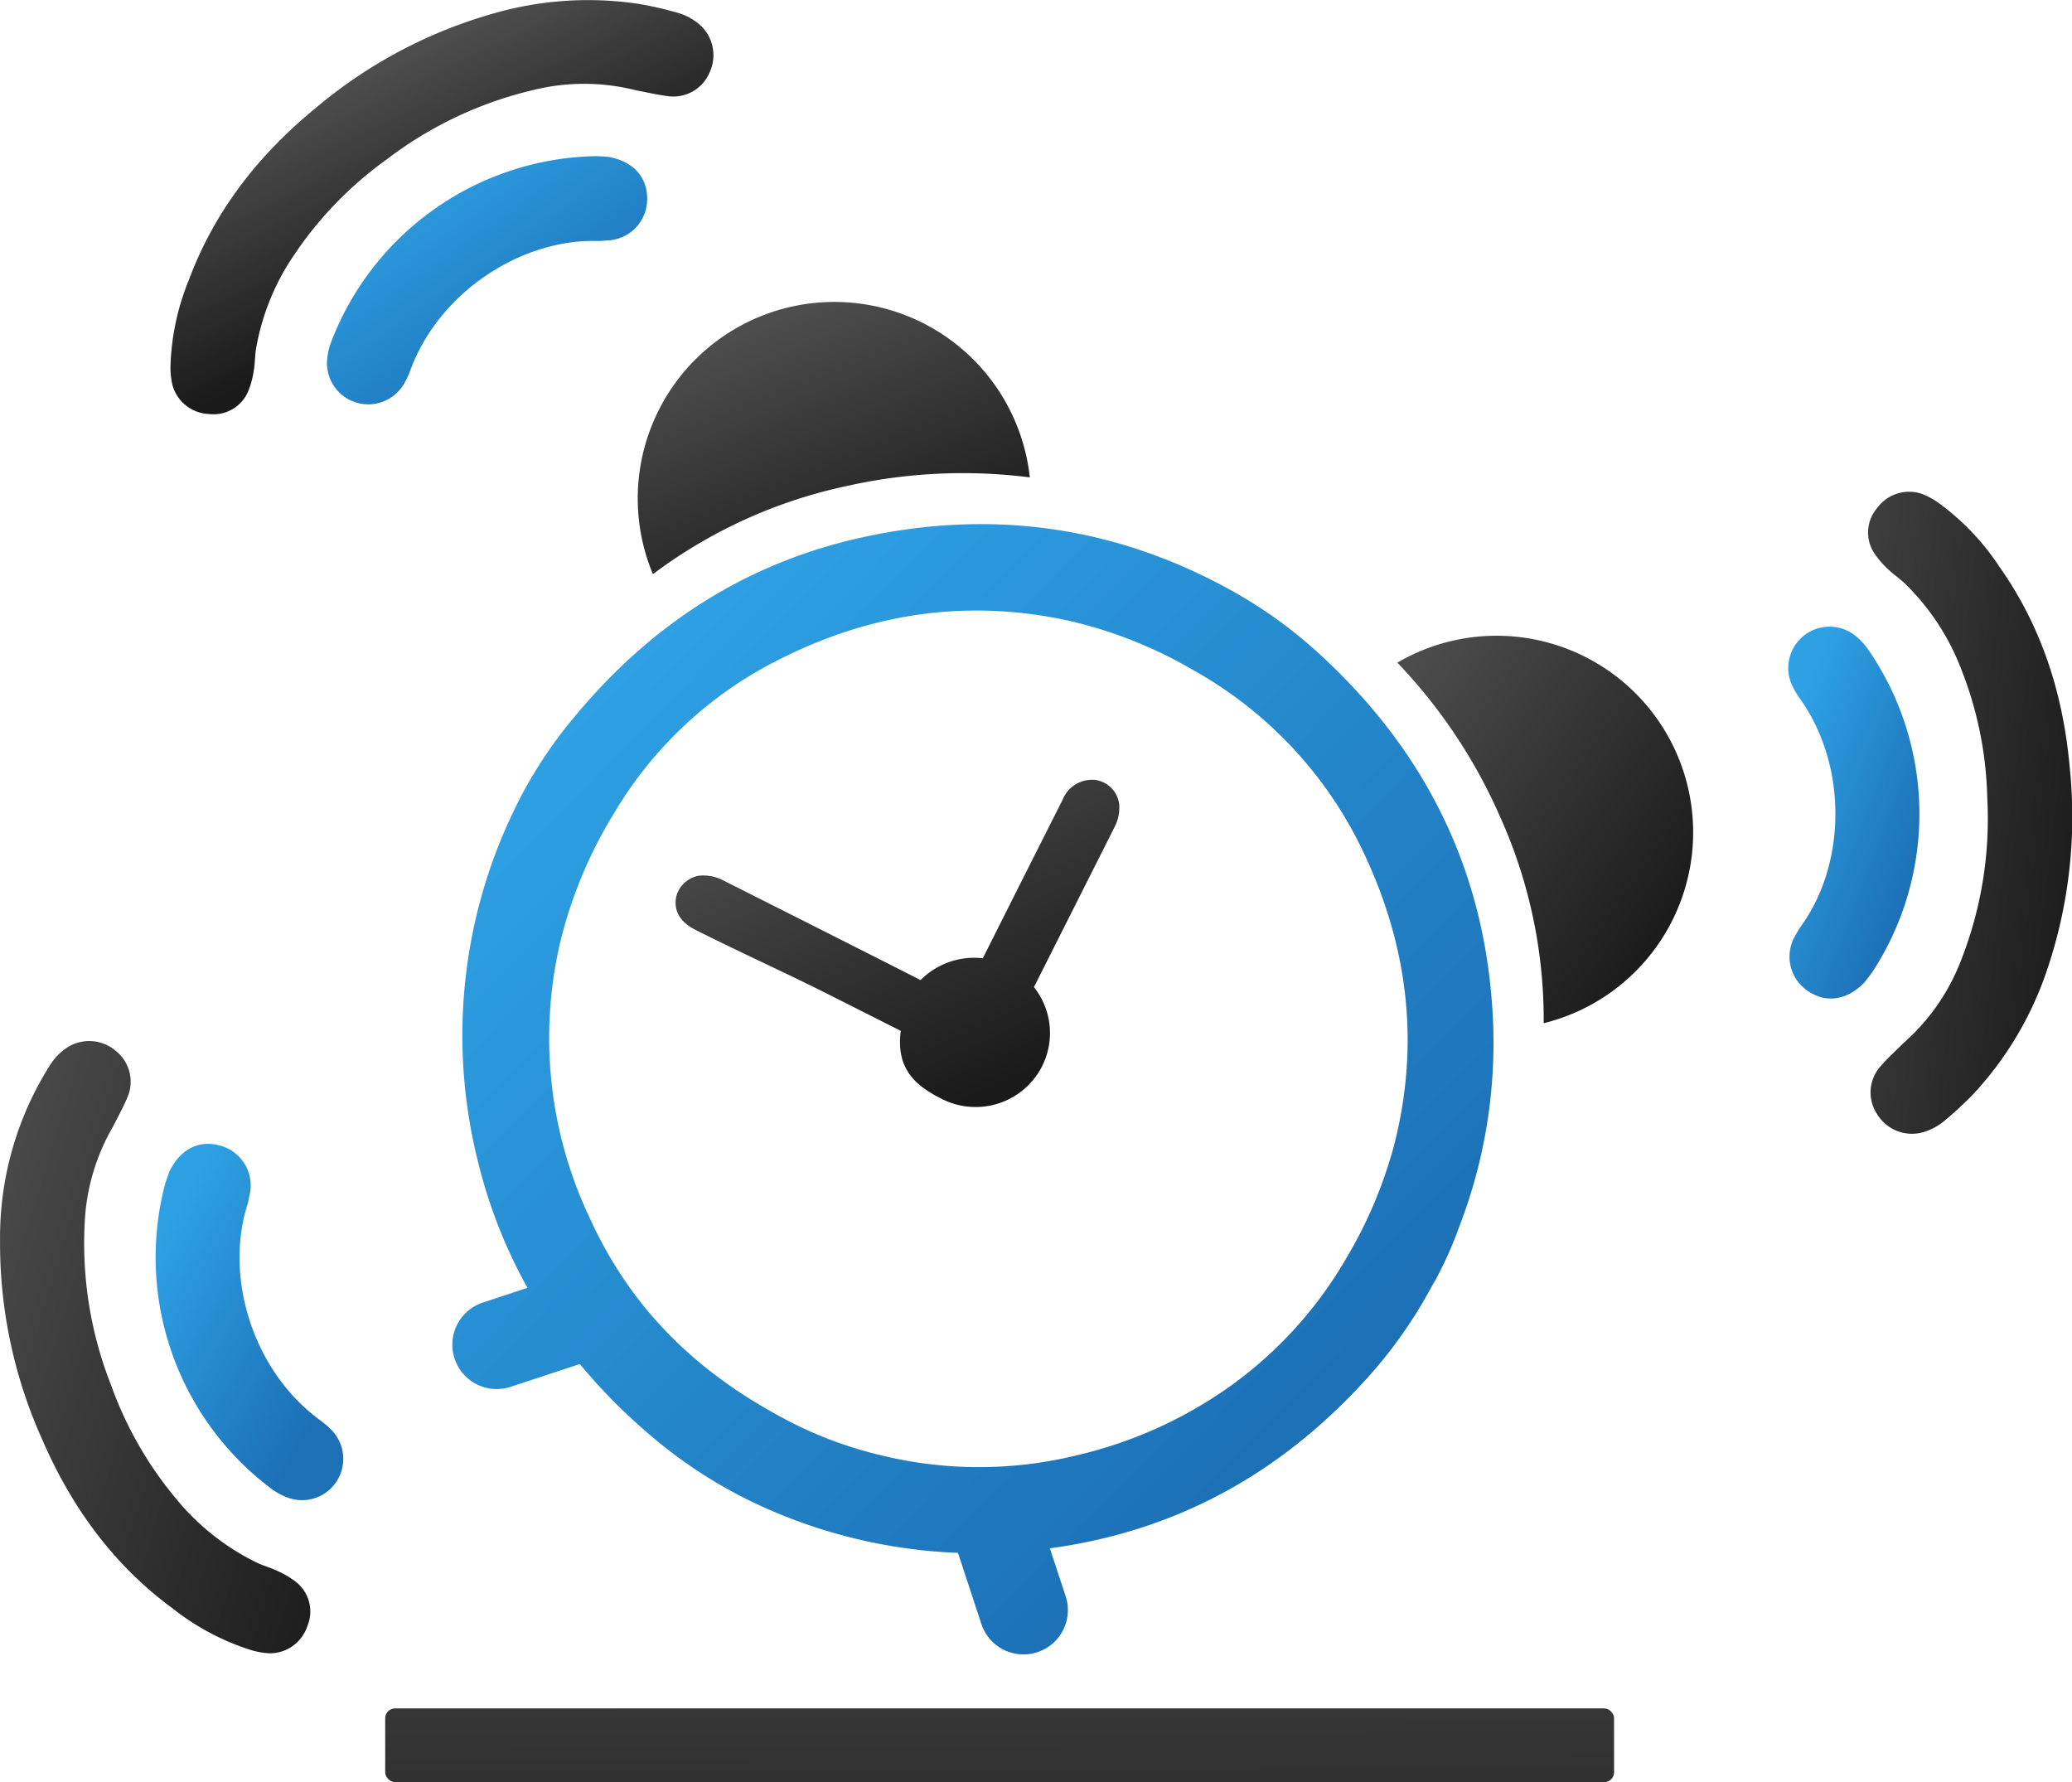 <?xml version="1.0" encoding="UTF-8"?> <svg xmlns="http://www.w3.org/2000/svg" xmlns:xlink="http://www.w3.org/1999/xlink" width="292.244" height="251.35" viewBox="0 0 292.244 251.35"><defs><linearGradient id="a" x1="0.151" y1="0.133" x2="0.788" y2="0.832" gradientUnits="objectBoundingBox"><stop offset="0" stop-color="#2ea1e4"></stop><stop offset="1" stop-color="#1c70b6"></stop></linearGradient><linearGradient id="b" x1="0.333" y1="-0.041" x2="0.878" y2="0.84" gradientUnits="objectBoundingBox"><stop offset="0" stop-color="#4d4d4d"></stop><stop offset="1" stop-color="#1a1a1a"></stop></linearGradient><linearGradient id="c" x1="0.188" y1="0.158" x2="0.69" y2="1.019" xlink:href="#b"></linearGradient><linearGradient id="d" x1="0.057" y1="0.033" x2="0.905" y2="0.805" xlink:href="#b"></linearGradient><linearGradient id="e" x1="0.286" y1="-3.752" x2="0.714" y2="4.752" xlink:href="#b"></linearGradient><linearGradient id="f" x1="0.307" y1="0.217" x2="0.58" y2="0.643" xlink:href="#b"></linearGradient><linearGradient id="h" x1="-0.583" y1="0.191" x2="1.036" y2="0.803" xlink:href="#b"></linearGradient><linearGradient id="j" x1="-0.098" y1="0.144" x2="1.153" y2="0.899" xlink:href="#b"></linearGradient></defs><g transform="translate(-2691.869 -456.293)"><path d="M2768.146,479.465c-16.483,3.6-29.908,12.327-40.627,25.277a62.2,62.2,0,0,0-8.621,13.336,72.873,72.873,0,0,0-5.187,48.839,71.315,71.315,0,0,0,7.131,18.414l-6.253,2.063a6.256,6.256,0,1,0,3.916,11.883l9.717-3.2a79.794,79.794,0,0,0,9.172,9.373,66.624,66.624,0,0,0,15.589,10.282,73.6,73.6,0,0,0,28.578,6.978l3.3,10.025a6.258,6.258,0,1,0,11.886-3.921l-2.226-6.749c18.355-2.461,33.595-11.107,45.952-25.357a66.155,66.155,0,0,0,8-11.737c.159-.284.35-.551.5-.839.354-.693.7-1.383,1.051-2.08a56.79,56.79,0,0,0,2.268-5.422,71.864,71.864,0,0,0,4.7-29.656c-1.077-20.643-9.647-37.667-24.893-51.446a64.149,64.149,0,0,0-11.956-8.541C2803.76,477.9,2786.368,475.492,2768.146,479.465Zm28.733,11.706a62.291,62.291,0,0,1,17.751,6.971A57.542,57.542,0,0,1,2839,524.425c6.129,13.169,7.7,26.858,4.015,41.008a62.969,62.969,0,0,1-6.739,15.811,57.681,57.681,0,0,1-16.875,18.348,61.262,61.262,0,0,1-21.017,9.342,57.966,57.966,0,0,1-27.556.042,57.06,57.06,0,0,1-12.056-4.3c-13.918-6.981-23.267-16.351-29.095-29.077a59.244,59.244,0,0,1-4.249-38.873,62.942,62.942,0,0,1,7.6-18.293,56.234,56.234,0,0,1,22.769-21.444C2768.787,490.277,2782.482,488.1,2796.879,491.171Z" transform="translate(45.425 52.597)" fill-rule="evenodd" fill="url(#a)"></path><path d="M2722.675,501.545a4.032,4.032,0,0,0-3.224,2.919c-.427,2.146.641,3.678,2.738,4.735,6.156,3.113,12.455,5.924,18.611,9.027q5.158,2.6,10.316,5.2c-.7,5.359,2.069,7.727,5.709,9.561a10.515,10.515,0,0,0,14.229-4.576,10.407,10.407,0,0,0-1.154-11.152q5.689-11.283,11.37-22.574a5.837,5.837,0,0,0,.635-3.373,3.968,3.968,0,0,0-3.275-3.265,4.473,4.473,0,0,0-4.7,2.815q-5.632,11.158-11.238,22.328a10.665,10.665,0,0,0-8.781,3.075q-13.893-7.04-27.8-14.039A6.08,6.08,0,0,0,2722.675,501.545Z" transform="translate(67.801 78.254)" fill-rule="evenodd" fill="url(#b)"></path><path d="M2720.787,483.829a27.677,27.677,0,0,0-.828,23.146,69.564,69.564,0,0,1,27.235-12.41,74.872,74.872,0,0,1,25.923-1.241,27.73,27.73,0,0,0-52.33-9.495Z" transform="translate(64.001 30.297)" fill-rule="evenodd" fill="url(#c)"></path><path d="M2775.2,485.129a27.706,27.706,0,0,0-26.473.825,74.889,74.889,0,0,1,14.42,21.579,69.584,69.584,0,0,1,6.219,29.274,27.726,27.726,0,0,0,5.834-51.678Z" transform="translate(140.231 63.797)" fill-rule="evenodd" fill="url(#d)"></path><rect width="173.324" height="10.399" rx="1.384" transform="translate(2746.199 697.243)" fill="url(#e)"></rect><path d="M2704.281,514.689a5.3,5.3,0,0,0,5.463-3.168,12.393,12.393,0,0,0,.8-2.957c.184-1.009.155-2.056.319-3.075a33.7,33.7,0,0,1,5.511-13.443,52.523,52.523,0,0,1,12.906-13.256,54.6,54.6,0,0,1,20.729-9.81,29.788,29.788,0,0,1,14.489.059c1.478.274,2.939.624,4.423.808a5.532,5.532,0,0,0,5.925-3.362,5.744,5.744,0,0,0-1.833-7.058,8.318,8.318,0,0,0-2.489-1.276,49.165,49.165,0,0,0-5.762-1.321,48.123,48.123,0,0,0-20.088,1.272,67.351,67.351,0,0,0-25.458,13.478c-7.983,6.552-14.191,14.448-17.825,24.2a34.732,34.732,0,0,0-2.589,12.063,10.832,10.832,0,0,0,.28,2.78A5.58,5.58,0,0,0,2704.281,514.689Z" transform="translate(17.116 0)" fill-rule="evenodd" fill="url(#f)"></path><path d="M2715.976,494.851a11.12,11.12,0,0,0,.956-2.031c4.111-11.131,15.787-18.532,26.411-18.209.469.014.937-.052,1.4-.08a5.822,5.822,0,0,0,5.584-5.636c.1-3.168-1.823-5.487-5.438-6.143-.485-.028-1.331-.125-2.173-.1a40.8,40.8,0,0,0-36.915,26.078,9.506,9.506,0,0,0-.6,2.454,5.825,5.825,0,0,0,10.768,3.667Z" transform="translate(32.821 15.671)" fill-rule="evenodd" fill="url(#a)"></path><path d="M2796.326,515.258c-.9-10.285-3.921-19.87-9.925-28.373a34.709,34.709,0,0,0-8.5-8.943,10.689,10.689,0,0,0-2.451-1.338,5.58,5.58,0,0,0-6.285,1.993,5.312,5.312,0,0,0-.468,6.3,12.672,12.672,0,0,0,1.986,2.329c.731.721,1.608,1.293,2.36,2a33.671,33.671,0,0,1,7.983,12.136,52.416,52.416,0,0,1,3.664,18.133,54.537,54.537,0,0,1-3.6,22.65,29.73,29.73,0,0,1-8.223,11.928c-1.061,1.064-2.177,2.076-3.168,3.2a5.538,5.538,0,0,0-.565,6.787,5.752,5.752,0,0,0,6.864,2.468,8.257,8.257,0,0,0,2.454-1.335,48.942,48.942,0,0,0,4.343-4.011,48.124,48.124,0,0,0,10.285-17.3A67.334,67.334,0,0,0,2796.326,515.258Z" transform="translate(187.472 49.337)" fill-rule="evenodd" fill="url(#h)"></path><path d="M2775.946,485.089a9.469,9.469,0,0,0-1.692-1.879,5.825,5.825,0,0,0-9.105,6.819,11.3,11.3,0,0,0,1.137,1.934c6.867,9.678,6.392,23.492.132,32.082-.274.378-.485.8-.729,1.206a5.826,5.826,0,0,0,1.5,7.789c2.559,1.872,5.564,1.591,8.144-1.023.294-.392.853-1.03,1.307-1.74A40.8,40.8,0,0,0,2775.946,485.089Z" transform="translate(179.465 62.878)" fill-rule="evenodd" fill="url(#a)"></path><path d="M2731.062,573.413c-.92-.454-1.935-.717-2.871-1.151a33.8,33.8,0,0,1-11.418-8.982,52.468,52.468,0,0,1-9.214-16.043,54.5,54.5,0,0,1-3.758-22.626,29.725,29.725,0,0,1,4.021-13.918c.67-1.342,1.407-2.655,1.99-4.031a5.551,5.551,0,0,0-1.611-6.621,5.753,5.753,0,0,0-7.294-.17A8.341,8.341,0,0,0,2699,501.92a45.434,45.434,0,0,0-7.124,24.848,67.361,67.361,0,0,0,5.99,28.175c4.114,9.47,10.008,17.606,18.4,23.766a34.58,34.58,0,0,0,10.893,5.8,10.721,10.721,0,0,0,2.752.492,5.583,5.583,0,0,0,5.327-3.879,5.309,5.309,0,0,0-1.549-6.125A12.5,12.5,0,0,0,2731.062,573.413Z" transform="translate(0 104.47)" fill-rule="evenodd" fill="url(#j)"></path><path d="M2721.416,541.828c-9.577-7-13.5-20.254-10.28-30.387.139-.444.207-.912.308-1.373a5.825,5.825,0,0,0-3.893-6.916c-3.02-.964-5.779.253-7.4,3.553-.159.458-.482,1.244-.693,2.059a40.8,40.8,0,0,0,14.976,42.645,9.3,9.3,0,0,0,2.2,1.245,5.824,5.824,0,0,0,6.476-9.349A11.123,11.123,0,0,0,2721.416,541.828Z" transform="translate(15.624 114.788)" fill-rule="evenodd" fill="url(#a)"></path></g></svg> 